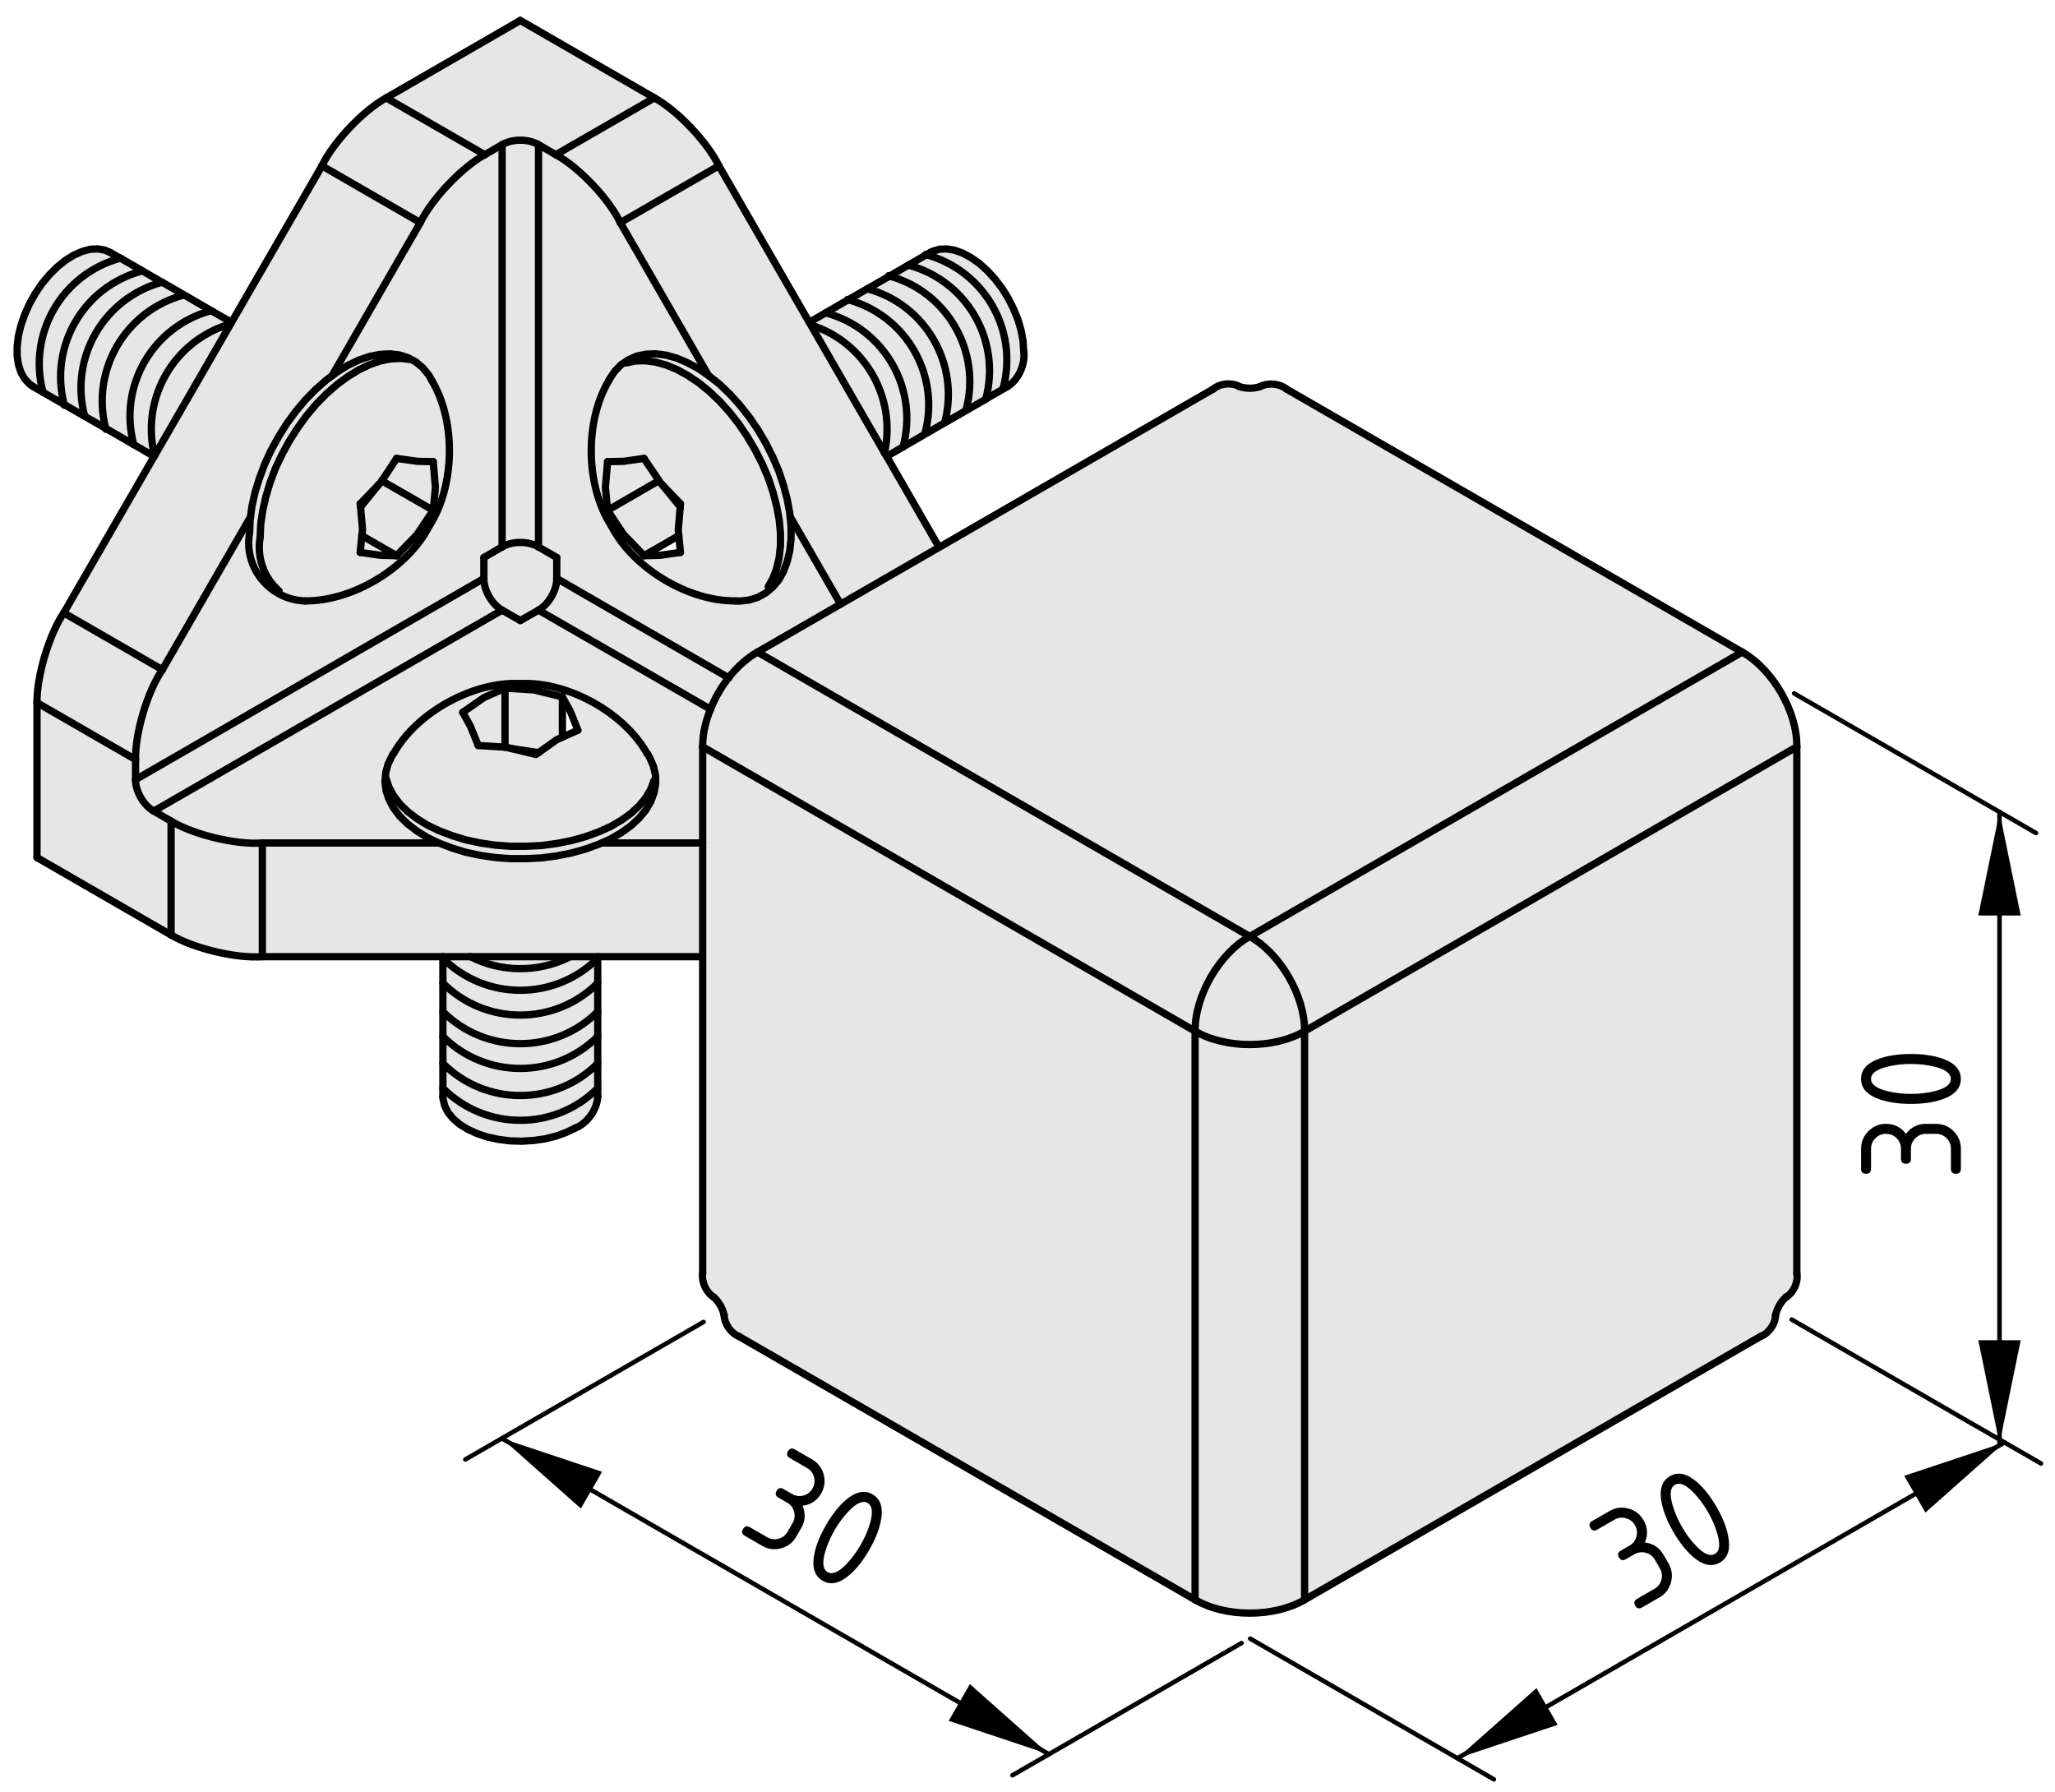 <?xml version="1.0" encoding="utf-8"?>
<!-- Generator: Adobe Illustrator 24.0.2, SVG Export Plug-In . SVG Version: 6.00 Build 0)  -->
<svg version="1.1" xmlns="http://www.w3.org/2000/svg" xmlns:xlink="http://www.w3.org/1999/xlink" x="0px" y="0px"
	 viewBox="0 0 112.803 98.383" style="enable-background:new 0 0 112.803 98.383;" xml:space="preserve">
<style type="text/css">
	.st0{fill:#E6E6E6;}
	.st1{fill:none;stroke:#000000;stroke-width:0.4;stroke-linecap:round;stroke-linejoin:round;}
	.st2{fill:none;stroke:#000000;stroke-width:0.25;stroke-linecap:round;stroke-linejoin:round;}
</style>
<g id="Ebene_1">
	<g id="ARC_38_">
		<g id="XMLID_1_">
			<g>
				<polygon class="st0" points="23.781,25.342 23.901,26.752 23.781,28.012 20.961,26.392 
					21.771,25.162 22.911,25.322 				"/>
				<path class="st0" d="M7.441,41.692l-5.41-3.12c-0.02-1.44,0.66-3.74,1.47-4.93
					l5.41,3.12C8.091,37.952,7.411,40.252,7.441,41.692z"/>
				<path class="st0" d="M68.601,51.402c1.681,0.939,3.03,3.27,3.011,5.2
					c-1.66,0.979-4.351,0.979-6.011,0C65.581,54.672,66.921,52.342,68.601,51.402z"/>
				<path class="st0" d="M39.461,9.102l-5.41,3.12c-0.62-1.3-2.27-3.04-3.54-3.73
					l5.41-3.12C37.181,6.062,38.831,7.802,39.461,9.102z"/>
				<path class="st0" d="M34.221,29.322l1.13,1.18l0.87-0.02l1.13-0.16l-0.09-0.92
					l-0.03-0.34l0.11-1.23v-0.01l0.01-0.17l-0.99-1.03l-0.12-0.13
					l-0.07-0.11l-0.82-1.22l-1.12,0.16L33.351,25.342l-0.12,1.41
					l0.12,1.26L34.221,29.322z M34.961,19.542l0.5-0.1l0.53-0.02l0.56,0.07
					l0.58,0.16l0.59,0.25l0.6,0.32l0.57,0.39l0.03,0.019l0.59,0.47
					l0.57,0.55l0.54,0.6l0.52,0.66l0.47,0.69l0.43,0.73l0.38,0.76
					l0.33,0.77l0.26,0.78l0.2,0.76l0.14,0.76l0.02,0.21l0.05,0.52
					v0.69l-0.07,0.65l-0.14,0.59l-0.2,0.54l-0.26,0.47l-0.33,0.39
					l-0.38,0.32l-0.43,0.24l-0.47,0.15l-0.52,0.06h-0.23l-0.01-0.01
					c-2.59,0.04-5.64-1.8-6.82-4.11c-1.42-2.18-1.48-5.75-0.14-7.98
					h-0.01l0.05-0.09l0.29-0.43l0.35-0.36l0.41-0.27L34.961,19.542z"/>
				<path class="st0" d="M71.611,56.602v31.21c-1.66,0.979-4.351,0.979-6.011,0V56.602
					C67.261,57.582,69.951,57.582,71.611,56.602z"/>
				<path class="st0" d="M95.631,35.792c1.68,0.95,3.03,3.28,3,5.2L71.611,56.602
					c0.02-1.931-1.33-4.261-3.011-5.2L95.631,35.792z"/>
				<path class="st0" d="M32.811,60.192c-0.03,0.71-0.58,1.479-1.24,1.729l-0.5,0.24
					l-0.55,0.2l-0.6,0.149l-0.63,0.091l-0.65,0.039l-0.65-0.02l-0.63-0.08
					l-0.61-0.13l-0.56-0.19l-0.51-0.229l-0.45-0.28l-0.36-0.31l-0.28-0.34
					l-0.18-0.36l-0.09-0.37l-0.01-0.14v-0.46c2.35,2.35,6.15,2.35,8.5,0
					V60.192z"/>
				<path class="st0" d="M54.111,21.902c0.859-3.21-1.04-6.49-4.25-7.35l0.99-0.57
					c3.19,0.88,5.07,4.15,4.209,7.34l0.011,0.03L54.111,21.902z"/>
				<polygon class="st0" points="19.861,29.402 21.771,30.502 20.891,30.482 19.771,30.322 				"/>
				<polygon class="st0" points="37.261,29.402 35.351,30.502 34.221,29.322 33.351,28.012 
					36.171,26.382 36.241,26.492 36.361,26.622 37.341,27.822 37.341,27.832 
					37.231,29.062 				"/>
				<path class="st0" d="M24.311,56.892c2.35,2.341,6.15,2.341,8.5,0v1.48
					c-2.35,2.35-6.15,2.35-8.5,0V56.892z"/>
				<path class="st0" d="M21.201,5.372l5.41,3.12c-1.26,0.69-2.91,2.43-3.54,3.73
					l-5.4-3.12C18.291,7.802,19.941,6.062,21.201,5.372z"/>
				<path class="st0" d="M14.401,46.272v6.239c-1.44,0.11-3.77-0.449-5.01-1.19v-6.25
					C10.631,45.822,12.961,46.382,14.401,46.272z"/>
				<path class="st0" d="M31.721,40.082l-0.42-1.05l-0.43-0.78l-1.56-0.38
					l-1.59-0.1l-1.16,0.52l-1.16,0.81l0.42,0.76l0.43,1.06l1.47,0.09
					l0.09,0.01l0.19,0.05l0.04,0.01l1.37,0.33l0.14-0.1h0.01l1-0.71
					l0.31-0.14L31.721,40.082z M35.451,43.782l-0.36,0.439l-0.45,0.42
					l-0.53,0.381l-0.6,0.35l-0.67,0.3l-0.72,0.26l-0.76,0.21l-0.81,0.16
					l-0.83,0.11l-0.84,0.04h-0.85l-0.84-0.061l-0.82-0.119l-0.8-0.17
					l-0.75-0.23l-0.71-0.27l-0.65-0.31l-0.58-0.36l-0.51-0.39l-0.43-0.42
					l-0.34-0.45l-0.25-0.47l-0.16-0.48H21.151l0.02-0.3l0.13-0.48
					l0.23-0.48l0.05-0.08l0.02-0.01c1.26-2.26,4.37-3.98,6.96-3.85
					c2.59-0.13,5.71,1.59,6.97,3.86h0.02l0.11,0.2l0.21,0.48
					l0.11,0.48l0.01,0.3h-0.09l-0.18,0.48L35.451,43.782z"/>
				<polygon class="st0" points="36.171,26.382 33.351,28.012 33.231,26.752 33.351,25.342 
					34.231,25.322 35.351,25.162 				"/>
				<path class="st0" d="M12.551,17.812c-3.01,0.92-4.8,4.03-4.09,7.1l0.06,0.04
					l-0.06,0.1l-1.12-0.65c-0.86-3.2,1.04-6.49,4.25-7.35l1.12,0.64
					l-0.09,0.16L12.551,17.812z"/>
				<path class="st0" d="M35.921,5.372l-5.41,3.12l-0.95-0.55
					c-0.55-0.33-1.45-0.33-2,0L26.611,8.492l-5.41-3.12l7.36-4.25L35.921,5.372z
					"/>
				<polygon class="st0" points="33.051,46.272 38.571,46.272 38.571,52.512 38.421,52.512 
					32.811,52.512 25.821,52.512 24.311,52.512 14.401,52.512 14.401,46.272 
					24.081,46.272 24.111,46.282 24.821,46.552 25.571,46.782 26.371,46.952 
					27.191,47.072 28.031,47.132 28.881,47.132 29.721,47.092 30.551,46.982 
					31.361,46.822 32.121,46.612 32.841,46.352 33.041,46.262 				"/>
				<path class="st0" d="M7.341,24.402L5.801,23.512c-0.82-3.19,1.08-6.45,4.26-7.31
					l0.02-0.03l1.51,0.88C8.381,17.912,6.481,21.202,7.341,24.402z"/>
				<path class="st0" d="M39.001,38.932c0.24-0.62,0.59-1.21,0.99-1.73
					c0.47-0.59,1.01-1.08,1.59-1.41l27.02,15.61
					c-1.68,0.939-3.02,3.27-3,5.2L38.571,40.992
					C38.561,40.332,38.721,39.612,39.001,38.932z"/>
				<path class="st0" d="M29.561,7.942v22.08c-0.55-0.33-1.45-0.33-2,0V7.942
					C28.111,7.612,29.011,7.612,29.561,7.942z"/>
				<path class="st0" d="M69.191,21.212c0.42-0.22,1.05-0.16,1.42,0.14l25.02,14.44
					L68.601,51.402L41.581,35.792l4.56-2.63l5.41-3.12l15.05-8.69
					c0.37-0.31,1-0.37,1.42-0.14l0.03,0.01l0.12,0.04l0.18,0.03
					l0.221,0.02l0.21-0.01l0.189-0.03l0.13-0.03l0.08-0.03H69.191z"/>
				<polygon class="st0" points="27.721,37.772 27.721,41.012 26.251,40.922 25.821,39.862 
					25.401,39.102 26.561,38.292 				"/>
				<path class="st0" d="M32.811,55.532c-2.35,2.34-6.15,2.34-8.5,0v-1.57
					c2.35,2.34,6.15,2.34,8.5,0V55.532z"/>
				<polygon class="st0" points="30.871,38.252 30.871,40.462 30.561,40.602 29.561,41.312 
					29.551,41.312 28.041,41.082 28.001,41.072 27.811,41.022 27.721,41.012 
					27.721,37.772 29.311,37.872 				"/>
				<path class="st0" d="M24.311,58.372c2.35,2.35,6.15,2.35,8.5,0v1.36
					c-2.35,2.35-6.15,2.35-8.5,0V58.372z"/>
				<path class="st0" d="M30.561,30.602v1.15c0.01,0.64-0.44,1.42-1,1.74l-1,0.57
					l-1-0.57c-0.56-0.32-1.01-1.1-1-1.74v-1.15l1-0.58
					c0.55-0.33,1.45-0.33,2,0L30.561,30.602z"/>
				<polygon class="st0" points="23.071,12.222 18.231,20.612 18.241,20.622 17.911,20.862 
					17.331,21.372 16.771,21.942 16.241,22.572 15.741,23.252 15.291,23.972 
					14.881,24.712 14.531,25.472 14.241,26.252 14.001,27.022 13.831,27.782 
					13.751,28.372 8.911,36.762 3.501,33.642 8.461,25.052 8.521,24.952 
					12.621,17.852 12.711,17.692 17.661,9.122 17.671,9.102 				"/>
				<path class="st0" d="M51.851,23.212c0.86-3.2-1.039-6.5-4.24-7.36l1.22-0.7
					c3.17,0.88,5.05,4.16,4.2,7.34l0.019,0.03L51.851,23.212z"/>
				<path class="st0" d="M97.461,72.202v0.01c-0.01,0.47-0.38,0.99-0.83,1.15
					L71.611,87.812V56.602l27.02-15.61V69.892c0.09,0.471-0.17,1.051-0.58,1.301
					h-0.01l-0.021,0.02l-0.09,0.09l-0.12,0.141l-0.119,0.18l-0.101,0.19
					l-0.07,0.17l-0.04,0.13l-0.02,0.08V72.202z"/>
				<path class="st0" d="M24.311,52.602c2.35,2.34,6.15,2.34,8.5,0v1.359
					c-2.35,2.34-6.15,2.34-8.5,0V52.602z"/>
				<path class="st0" d="M30.561,31.752l9.43,5.45c-0.4,0.52-0.75,1.11-0.99,1.73
					l-9.44-5.44C30.121,33.172,30.571,32.392,30.561,31.752z"/>
				<path class="st0" d="M10.061,16.202c-3.18,0.86-5.08,4.12-4.26,7.31l-1.15-0.66
					c-0.86-3.2,1.04-6.49,4.24-7.36h0.01l1.18,0.68L10.061,16.202z"/>
				<path class="st0" d="M46.561,16.452c3.19,0.88,5.07,4.15,4.21,7.34l0.02,0.03
					l-1.22,0.71c0.86-3.21-1.04-6.5-4.25-7.36L46.561,16.452z"/>
				<path class="st0" d="M32.811,52.512v0.091c-2.35,2.34-6.15,2.34-8.5,0v-0.091h1.51
					H32.811z"/>
				<polygon class="st0" points="35.451,44.462 35.091,44.902 34.641,45.322 34.111,45.702 
					33.511,46.052 33.041,46.262 32.841,46.352 32.121,46.612 31.361,46.822 
					30.551,46.982 29.721,47.092 28.881,47.132 28.031,47.132 27.191,47.072 
					26.371,46.952 25.571,46.782 24.821,46.552 24.111,46.282 24.081,46.272 
					23.461,45.972 22.881,45.612 22.371,45.222 21.941,44.802 21.601,44.352 
					21.351,43.882 21.191,43.402 21.131,42.912 21.151,42.722 21.191,42.722 
					21.351,43.202 21.601,43.672 21.941,44.122 22.371,44.542 22.881,44.932 
					23.461,45.292 24.111,45.602 24.821,45.872 25.571,46.102 26.371,46.272 
					27.191,46.392 28.031,46.452 28.881,46.452 29.721,46.412 30.551,46.302 
					31.361,46.142 32.121,45.932 32.841,45.672 33.511,45.372 34.111,45.022 
					34.641,44.642 35.091,44.222 35.451,43.782 35.721,43.322 35.901,42.842 
					35.991,42.842 35.991,43.032 35.901,43.522 35.721,44.002 				"/>
				<path class="st0" d="M23.901,26.752l-0.12-1.41l-0.87-0.02l-1.14-0.16l-0.81,1.23
					l-0.05,0.08l-0.13,0.13l-0.02,0.03l-0.99,1.02l0.02,0.18l0.11,1.23
					l-0.04,0.34l-0.09,0.92l1.12,0.16l0.88,0.02l1.12-1.16l0.89-1.33
					L23.901,26.752z M23.711,20.902c1.33,2.22,1.27,5.79-0.15,7.97
					c-1.17,2.31-4.22,4.14-6.81,4.11l-0.01,0.01
					c-0.11-0.01-0.33-0.03-0.43-0.05c-1.75-0.3-2.92-1.96-2.61-3.7
					l0.03-0.71l0.02-0.16l0.08-0.59l0.17-0.76l0.24-0.77l0.29-0.78
					l0.35-0.76l0.41-0.74l0.45-0.72l0.5-0.68l0.53-0.63l0.56-0.57
					l0.58-0.51l0.33-0.24l0.26-0.2l0.6-0.37l0.6-0.29l0.59-0.2
					l0.57-0.11l0.54-0.03l0.52,0.06l0.47,0.15l0.43,0.231l0.38,0.32
					l0.33,0.4l0.18,0.31V20.902z"/>
				<path class="st0" d="M7.771,14.882c-3.19,0.86-5.08,4.12-4.25,7.32l-1.16-0.67
					c-0.86-3.21,1.04-6.49,4.24-7.36h0.01l1.18,0.68L7.771,14.882z"/>
				<path class="st0" d="M12.621,17.852l-4.1,7.1l-0.06-0.04
					c-0.71-3.07,1.08-6.18,4.09-7.1L12.621,17.852z"/>
				<path class="st0" d="M5.761,13.732l0.3,0.13l0.54,0.309
					c-3.2,0.87-5.1,4.15-4.24,7.36l-0.55-0.32l-0.19-0.13l-0.26-0.28
					l-0.21-0.36l-0.14-0.43l-0.07-0.48v-0.53l0.07-0.57l0.14-0.58l0.21-0.6
					l0.26-0.58l0.32-0.57l0.36-0.53l0.41-0.49l0.43-0.43l0.45-0.36
					l0.46-0.29l0.46-0.2l0.44-0.12l0.42-0.02L5.761,13.732z"/>
				<path class="st0" d="M9.391,45.072v6.25l-7.36-4.25v-8.5l5.41,3.12v1.1
					c-0.01,0.64,0.44,1.42,1,1.73L9.391,45.072z"/>
				<path class="st0" d="M53.031,22.492c0.85-3.18-1.03-6.46-4.2-7.34l1.03-0.6
					c3.21,0.86,5.11,4.14,4.25,7.35v0.01l-1.061,0.61L53.031,22.492z"/>
				<path class="st0" d="M39.161,71.192c-0.4-0.261-0.66-0.83-0.59-1.301V52.512v-6.239
					v-5.28l27.03,15.61v31.21L40.571,73.362c-0.44-0.17-0.81-0.69-0.82-1.17
					l-0.01-0.021l-0.03-0.12l-0.06-0.18l-0.09-0.19l-0.12-0.18
					l-0.11-0.149l-0.1-0.101l-0.06-0.05L39.161,71.192z"/>
				<path class="st0" d="M55.061,21.322c0.86-3.19-1.019-6.46-4.209-7.34l0.21-0.12
					l0.13-0.07l0.37-0.11l0.4-0.02l0.43,0.07l0.45,0.16l0.46,0.25
					l0.46,0.32l0.44,0.4l0.42,0.46l0.39,0.51l0.34,0.55l0.29,0.58
					l0.24,0.59l0.17,0.59l0.11,0.58l0.03,0.55
					c0.109,0.7-0.28,1.57-0.881,1.94l-0.239,0.14L55.061,21.322z"/>
				<path class="st0" d="M24.311,55.532c2.35,2.34,6.15,2.34,8.5,0v1.359
					c-2.35,2.341-6.15,2.341-8.5,0V55.532z"/>
				<path class="st0" d="M27.561,33.492l-19.12,11.03c-0.56-0.311-1.01-1.091-1-1.73
					l19.12-11.04C26.551,32.392,27.001,33.172,27.561,33.492z"/>
				<path class="st0" d="M23.071,12.222c0.63-1.3,2.28-3.04,3.54-3.73l0.95-0.55
					v22.08l-1,0.58v1.15l-19.12,11.04v-1.1c-0.03-1.44,0.65-3.74,1.47-4.93
					l4.84-8.39l-0.02,0.16l-0.03,0.71c-0.31,1.74,0.86,3.4,2.61,3.7
					c0.1,0.02,0.32,0.04,0.43,0.05l0.01-0.01
					c2.59,0.03,5.64-1.8,6.81-4.11c1.42-2.18,1.48-5.75,0.15-7.97
					V20.892l-0.18-0.31l-0.33-0.4l-0.38-0.32l-0.43-0.231l-0.47-0.15
					l-0.52-0.06l-0.54,0.03l-0.57,0.11l-0.59,0.2l-0.6,0.29
					l-0.6,0.37l-0.26,0.2l-0.01-0.01L23.071,12.222z"/>
				<polygon class="st0" points="48.671,25.052 51.531,30.012 51.551,30.042 46.141,33.162 
					43.381,28.372 43.371,28.372 43.351,28.162 43.211,27.402 43.011,26.642 
					42.751,25.862 42.421,25.092 42.041,24.332 41.611,23.602 41.141,22.912 
					40.621,22.252 40.081,21.652 39.511,21.102 38.921,20.632 38.891,20.612 
					34.051,12.222 39.461,9.102 44.421,17.692 48.551,24.852 48.551,24.862 				"/>
				<path class="st0" d="M35.461,19.442l-0.5,0.1l-0.45,0.2L34.101,20.012l-0.35,0.36
					l-0.29,0.43l-0.05,0.09h0.01c-1.34,2.23-1.28,5.8,0.14,7.98
					c1.18,2.31,4.23,4.15,6.82,4.11l0.01,0.01h0.23l0.52-0.06
					l0.47-0.15l0.43-0.24l0.38-0.32l0.33-0.39l0.26-0.47l0.2-0.54
					l0.14-0.59l0.07-0.65V28.892l-0.05-0.52h0.01l2.76,4.79l-4.56,2.63
					c-0.58,0.33-1.12,0.82-1.59,1.41l-9.43-5.45v-1.15l-1-0.58V7.942
					l0.95,0.55c1.27,0.69,2.92,2.43,3.54,3.73l4.84,8.39l-0.57-0.39
					l-0.6-0.32l-0.59-0.25l-0.58-0.16l-0.56-0.07L35.461,19.442z"/>
				<path class="st0" d="M35.091,44.902l0.36-0.44l0.27-0.46l0.18-0.479l0.09-0.49
					v-0.19l-0.01-0.3l-0.11-0.48l-0.21-0.48l-0.11-0.2h-0.02
					c-1.26-2.27-4.38-3.99-6.97-3.86c-2.59-0.13-5.7,1.59-6.96,3.85
					l-0.02,0.01l-0.05,0.08l-0.23,0.48l-0.13,0.48l-0.02,0.3l-0.02,0.19
					l0.06,0.49l0.16,0.479l0.25,0.471l0.34,0.449l0.43,0.42l0.51,0.391
					l0.58,0.359l0.62,0.301h-9.68c-1.44,0.109-3.77-0.45-5.01-1.2
					l-0.95-0.55l19.12-11.03l1,0.57l1-0.57l9.44,5.44
					c-0.28,0.68-0.44,1.4-0.43,2.06v5.28h-5.52l-0.01-0.011l0.47-0.21
					l0.6-0.35l0.53-0.38L35.091,44.902z"/>
				<path class="st0" d="M8.891,15.492c-3.2,0.87-5.1,4.16-4.24,7.36l-1.13-0.65
					c-0.83-3.2,1.06-6.46,4.25-7.32l0.02-0.03L8.891,15.492z"/>
				<path class="st0" d="M47.611,15.852c3.2,0.86,5.1,4.16,4.24,7.36l-1.059,0.61
					l-0.02-0.03c0.86-3.19-1.02-6.46-4.21-7.34L47.611,15.852z"/>
				<path class="st0" d="M45.321,17.172c3.21,0.86,5.11,4.15,4.25,7.36l-0.9,0.52
					l-0.12-0.19v-0.01l-4.13-7.16L45.321,17.172z"/>
				<polygon class="st0" points="22.891,29.342 21.771,30.502 19.861,29.402 19.901,29.062 
					19.791,27.832 20.761,26.632 20.781,26.602 20.911,26.472 20.961,26.392 
					23.781,28.012 				"/>
			</g>
			<g>
				<line class="st1" x1="98.051" y1="71.192" x2="98.041" y2="71.192"/>
				<polyline class="st1" points="97.461,72.202 97.461,72.192 97.48,72.112 97.521,71.982 
					97.591,71.812 97.691,71.622 97.811,71.442 97.931,71.302 98.021,71.212 
					98.041,71.192 				"/>
				<polyline class="st1" points="39.161,71.192 39.171,71.202 39.231,71.252 39.331,71.352 
					39.441,71.502 39.561,71.682 39.651,71.872 39.711,72.052 39.741,72.172 
					39.751,72.192 				"/>
				<polyline class="st1" points="69.181,21.212 69.101,21.242 68.971,21.272 68.781,21.302 
					68.571,21.312 68.351,21.292 68.171,21.262 68.051,21.222 68.021,21.212 				"/>
				<path class="st1" d="M16.751,32.982c2.59,0.03,5.64-1.8,6.81-4.11"/>
				<path class="st1" d="M23.561,28.872c1.42-2.18,1.48-5.75,0.15-7.97"/>
				<line class="st1" x1="6.601" y1="14.172" x2="6.061" y2="13.862"/>
				<polyline class="st1" points="8.891,15.492 7.791,14.852 6.611,14.172 				"/>
				<polyline class="st1" points="12.711,17.692 11.591,17.052 10.081,16.172 8.901,15.492 				"/>
				<polyline class="st1" points="1.811,21.212 2.361,21.532 3.521,22.202 4.651,22.852 
					5.801,23.512 7.341,24.402 8.461,25.052 				"/>
				<path class="st1" d="M33.421,20.892c-1.34,2.23-1.28,5.8,0.14,7.98"/>
				<path class="st1" d="M33.561,28.872c1.18,2.31,4.23,4.15,6.82,4.11"/>
				<polyline class="st1" points="54.111,21.902 55.071,21.352 55.311,21.212 				"/>
				<polyline class="st1" points="48.671,25.052 49.571,24.532 50.791,23.822 51.851,23.212 
					53.051,22.522 54.111,21.912 				"/>
				<polyline class="st1" points="51.061,13.862 50.851,13.982 49.861,14.552 48.831,15.152 
					47.611,15.852 46.561,16.452 45.321,17.172 44.421,17.692 				"/>
				<path class="st1" d="M35.531,41.382c-1.26-2.27-4.38-3.99-6.97-3.86"/>
				<path class="st1" d="M28.561,37.522c-2.59-0.13-5.7,1.59-6.96,3.85"/>
				<polyline class="st1" points="24.311,52.512 24.311,52.602 24.311,53.962 24.311,55.532 
					24.311,56.892 24.311,58.372 24.311,59.732 24.311,60.192 				"/>
				<polyline class="st1" points="32.811,60.192 32.811,59.732 32.811,58.372 32.811,56.892 
					32.811,55.532 32.811,53.962 32.811,52.602 32.811,52.512 				"/>
				<path class="st1" d="M71.611,56.602c0.02-1.931-1.33-4.261-3.011-5.2"/>
				<path class="st1" d="M65.601,56.602c1.66,0.979,4.351,0.979,6.011,0"/>
				<path class="st1" d="M68.601,51.402c-1.68,0.939-3.02,3.27-3,5.2"/>
				<line class="st1" x1="71.611" y1="56.602" x2="71.611" y2="87.812"/>
				<path class="st1" d="M65.601,87.812c1.66,0.979,4.351,0.979,6.011,0"/>
				<line class="st1" x1="65.601" y1="87.812" x2="65.601" y2="56.602"/>
				<path class="st1" d="M98.631,40.992c0.03-1.92-1.32-4.25-3-5.2"/>
				<line class="st1" x1="98.631" y1="40.992" x2="71.611" y2="56.602"/>
				<line class="st1" x1="68.601" y1="51.402" x2="95.631" y2="35.792"/>
				<line class="st1" x1="41.581" y1="35.792" x2="68.601" y2="51.402"/>
				<line class="st1" x1="65.601" y1="56.602" x2="38.571" y2="40.992"/>
				<path class="st1" d="M41.581,35.792c-0.58,0.33-1.12,0.82-1.59,1.41
					c-0.4,0.52-0.75,1.11-0.99,1.73c-0.28,0.68-0.44,1.4-0.43,2.06"/>
				<line class="st1" x1="98.631" y1="69.892" x2="98.631" y2="40.992"/>
				<line class="st1" x1="71.611" y1="87.812" x2="96.631" y2="73.362"/>
				<line class="st1" x1="40.571" y1="73.362" x2="65.601" y2="87.812"/>
				<polyline class="st1" points="38.571,69.892 38.571,52.512 38.571,46.272 38.571,40.992 				"/>
				<polyline class="st1" points="66.601,21.352 51.551,30.042 46.141,33.162 41.581,35.792 				
					"/>
				<line class="st1" x1="95.631" y1="35.792" x2="70.611" y2="21.352"/>
				<path class="st1" d="M98.051,71.192c0.41-0.25,0.67-0.83,0.58-1.301"/>
				<path class="st1" d="M96.631,73.362c0.45-0.16,0.82-0.681,0.83-1.15"/>
				<path class="st1" d="M38.571,69.892c-0.07,0.471,0.19,1.04,0.59,1.301h0.01"/>
				<path class="st1" d="M39.751,72.192c0.01,0.479,0.38,1,0.82,1.17"/>
				<path class="st1" d="M68.021,21.212c-0.42-0.23-1.05-0.17-1.42,0.14"/>
				<path class="st1" d="M70.611,21.352c-0.37-0.3-1-0.36-1.42-0.14h-0.011"/>
				<polyline class="st1" points="13.701,29.242 13.731,28.532 13.751,28.372 13.831,27.782 
					14.001,27.022 14.241,26.252 14.531,25.472 14.881,24.712 15.291,23.972 
					15.741,23.252 16.241,22.572 16.771,21.942 17.331,21.372 17.911,20.862 
					18.241,20.622 18.501,20.422 19.101,20.052 19.701,19.762 20.291,19.562 
					20.861,19.452 21.401,19.422 21.921,19.482 22.391,19.632 22.821,19.862 
					23.201,20.182 23.531,20.582 23.711,20.892 				"/>
				<path class="st1" d="M13.701,29.242c-0.31,1.74,0.86,3.4,2.61,3.7
					c0.1,0.02,0.32,0.04,0.43,0.05"/>
				<polyline class="st1" points="14.281,29.492 14.311,28.782 14.421,28.032 14.591,27.272 
					14.821,26.502 15.111,25.722 15.471,24.962 15.871,24.222 16.331,23.502 
					16.821,22.822 17.351,22.192 17.911,21.622 18.491,21.112 19.091,20.672 
					19.691,20.302 20.281,20.022 20.871,19.812 21.441,19.702 21.991,19.672 
					22.501,19.732 				"/>
				<path class="st1" d="M14.281,29.492c-0.2,1.14,0.23,2.24,1.04,2.95"/>
				<polyline class="st1" points="21.771,30.502 20.891,30.482 19.771,30.322 				"/>
				<polyline class="st1" points="23.781,28.012 22.891,29.342 21.771,30.502 				"/>
				<polyline class="st1" points="23.781,25.342 23.901,26.752 23.781,28.012 				"/>
				<polyline class="st1" points="21.771,25.162 22.911,25.322 23.781,25.342 				"/>
				<polyline class="st1" points="20.781,26.602 20.911,26.472 20.961,26.392 21.771,25.162 				"/>
				<line class="st1" x1="19.771" y1="27.652" x2="20.761" y2="26.632"/>
				<polyline class="st1" points="19.771,30.322 19.861,29.402 19.901,29.062 19.791,27.832 
					19.771,27.652 				"/>
				<polyline class="st1" points="6.061,13.862 5.761,13.732 5.371,13.662 4.951,13.682 
					4.511,13.802 4.051,14.002 3.591,14.292 3.141,14.652 2.711,15.082 
					2.301,15.572 1.941,16.102 1.621,16.672 1.361,17.252 1.151,17.852 
					1.011,18.432 0.941,19.002 0.941,19.532 1.011,20.012 1.151,20.442 
					1.361,20.802 1.621,21.082 1.811,21.212 				"/>
				<polyline class="st1" points="19.791,27.832 20.761,26.632 20.781,26.602 				"/>
				<line class="st1" x1="19.861" y1="29.402" x2="21.771" y2="30.502"/>
				<polyline class="st1" points="20.951,26.382 20.961,26.392 23.781,28.012 				"/>
				<polyline class="st1" points="33.411,20.892 33.461,20.802 33.751,20.372 34.101,20.012 
					34.511,19.742 34.961,19.542 35.461,19.442 35.991,19.422 36.551,19.492 
					37.131,19.652 37.721,19.902 38.321,20.222 38.891,20.612 38.921,20.632 
					39.511,21.102 40.081,21.652 40.621,22.252 41.141,22.912 41.611,23.602 
					42.041,24.332 42.421,25.092 42.751,25.862 43.011,26.642 43.211,27.402 
					43.351,28.162 43.371,28.372 43.421,28.892 43.421,29.582 43.351,30.232 
					43.211,30.822 43.011,31.362 42.751,31.832 42.421,32.222 42.041,32.542 
					41.611,32.782 41.141,32.932 40.621,32.992 40.391,32.992 				"/>
				<polyline class="st1" points="34.381,19.922 34.881,19.812 35.411,19.802 35.971,19.872 
					36.551,20.032 37.141,20.272 37.741,20.602 38.341,21.002 38.931,21.482 
					39.501,22.022 40.041,22.622 40.561,23.282 41.031,23.982 41.461,24.712 
					41.841,25.462 42.171,26.232 42.431,27.012 42.631,27.782 42.771,28.532 
					42.841,29.262 42.841,29.952 42.771,30.602 42.631,31.202 42.431,31.732 
					42.171,32.202 				"/>
				<polyline class="st1" points="35.351,30.502 34.221,29.322 33.351,28.012 				"/>
				<polyline class="st1" points="37.351,30.322 36.221,30.482 35.351,30.502 				"/>
				<polyline class="st1" points="37.341,27.832 37.231,29.062 37.261,29.402 37.351,30.322 				"/>
				<line class="st1" x1="37.351" y1="27.652" x2="37.341" y2="27.822"/>
				<polyline class="st1" points="35.351,25.162 36.171,26.382 36.241,26.492 36.361,26.622 
					37.351,27.652 				"/>
				<polyline class="st1" points="33.351,25.342 34.231,25.322 35.351,25.162 				"/>
				<polyline class="st1" points="33.351,28.012 33.231,26.752 33.351,25.342 				"/>
				<polyline class="st1" points="56.191,19.272 56.161,18.722 56.051,18.142 55.881,17.552 
					55.641,16.962 55.351,16.382 55.011,15.832 54.621,15.322 54.201,14.862 
					53.761,14.462 53.301,14.142 52.841,13.892 52.391,13.732 51.961,13.662 
					51.561,13.682 51.191,13.792 51.061,13.862 				"/>
				<path class="st1" d="M55.311,21.212c0.601-0.37,0.99-1.24,0.881-1.94"/>
				<polyline class="st1" points="36.361,26.622 37.341,27.822 37.341,27.832 				"/>
				<line class="st1" x1="37.261" y1="29.402" x2="35.351" y2="30.502"/>
				<line class="st1" x1="33.351" y1="28.012" x2="36.171" y2="26.382"/>
				<polyline class="st1" points="35.551,41.382 35.661,41.582 35.871,42.062 35.981,42.542 
					35.991,42.842 35.991,43.032 35.901,43.522 35.721,44.002 35.451,44.462 
					35.091,44.902 34.641,45.322 34.111,45.702 33.511,46.052 33.041,46.262 
					32.841,46.352 32.121,46.612 31.361,46.822 30.551,46.982 29.721,47.092 
					28.881,47.132 28.031,47.132 27.191,47.072 26.371,46.952 25.571,46.782 
					24.821,46.552 24.111,46.282 24.081,46.272 23.461,45.972 22.881,45.612 
					22.371,45.222 21.941,44.802 21.601,44.352 21.351,43.882 21.191,43.402 
					21.131,42.912 21.151,42.722 21.171,42.422 21.301,41.942 21.531,41.462 
					21.581,41.382 				"/>
				<polyline class="st1" points="35.901,42.842 35.721,43.322 35.451,43.782 35.091,44.222 
					34.641,44.642 34.111,45.022 33.511,45.372 32.841,45.672 32.121,45.932 
					31.361,46.142 30.551,46.302 29.721,46.412 28.881,46.452 28.031,46.452 
					27.191,46.392 26.371,46.272 25.571,46.102 24.821,45.872 24.111,45.602 
					23.461,45.292 22.881,44.932 22.371,44.542 21.941,44.122 21.601,43.672 
					21.351,43.202 21.191,42.722 				"/>
				<polyline class="st1" points="26.251,40.922 25.821,39.862 25.401,39.102 				"/>
				<polyline class="st1" points="28.001,41.072 27.811,41.022 27.721,41.012 26.251,40.922 				
					"/>
				<line class="st1" x1="29.411" y1="41.412" x2="28.041" y2="41.082"/>
				<line class="st1" x1="29.551" y1="41.312" x2="29.411" y2="41.412"/>
				<polyline class="st1" points="31.721,40.082 30.871,40.462 30.561,40.602 29.561,41.312 				
					"/>
				<polyline class="st1" points="30.871,38.252 31.301,39.032 31.721,40.082 				"/>
				<polyline class="st1" points="27.721,37.772 29.311,37.872 30.871,38.252 				"/>
				<polyline class="st1" points="25.401,39.102 26.561,38.292 27.721,37.772 				"/>
				<path class="st1" d="M31.571,61.922c0.66-0.25,1.21-1.02,1.24-1.729"/>
				<polyline class="st1" points="24.311,60.192 24.321,60.332 24.411,60.702 24.591,61.062 
					24.871,61.402 25.231,61.712 25.681,61.992 26.191,62.222 26.751,62.412 
					27.361,62.542 27.991,62.622 28.641,62.642 29.291,62.602 29.921,62.512 
					30.521,62.362 31.071,62.162 31.571,61.922 				"/>
				<polyline class="st1" points="29.561,41.312 29.551,41.312 28.041,41.082 28.001,41.072 				
					"/>
				<line class="st1" x1="30.871" y1="40.462" x2="30.871" y2="38.252"/>
				<polyline class="st1" points="27.721,41.022 27.721,41.012 27.721,37.772 				"/>
				<line class="st1" x1="38.571" y1="46.272" x2="33.051" y2="46.272"/>
				<line class="st1" x1="24.081" y1="46.272" x2="14.401" y2="46.272"/>
				<path class="st1" d="M9.391,45.072c1.24,0.75,3.57,1.31,5.01,1.2"/>
				<line class="st1" x1="9.391" y1="45.072" x2="8.441" y2="44.522"/>
				<line class="st1" x1="27.561" y1="33.492" x2="8.441" y2="44.522"/>
				<line class="st1" x1="28.561" y1="34.062" x2="27.561" y2="33.492"/>
				<line class="st1" x1="29.561" y1="33.492" x2="28.561" y2="34.062"/>
				<line class="st1" x1="29.561" y1="30.022" x2="30.561" y2="30.602"/>
				<line class="st1" x1="29.561" y1="7.942" x2="29.561" y2="30.022"/>
				<line class="st1" x1="30.511" y1="8.492" x2="29.561" y2="7.942"/>
				<path class="st1" d="M34.051,12.222c-0.62-1.3-2.27-3.04-3.54-3.73"/>
				<line class="st1" x1="38.891" y1="20.612" x2="34.051" y2="12.222"/>
				<line class="st1" x1="46.141" y1="33.162" x2="43.381" y2="28.372"/>
				<line class="st1" x1="30.561" y1="31.752" x2="30.561" y2="30.602"/>
				<path class="st1" d="M8.911,36.762c-0.82,1.19-1.5,3.49-1.47,4.93"/>
				<line class="st1" x1="13.751" y1="28.372" x2="8.911" y2="36.762"/>
				<line class="st1" x1="23.071" y1="12.222" x2="18.231" y2="20.612"/>
				<path class="st1" d="M26.611,8.492c-1.26,0.69-2.91,2.43-3.54,3.73"/>
				<line class="st1" x1="27.561" y1="7.942" x2="26.611" y2="8.492"/>
				<line class="st1" x1="27.561" y1="30.022" x2="27.561" y2="7.942"/>
				<line class="st1" x1="27.561" y1="30.022" x2="26.561" y2="30.602"/>
				<line class="st1" x1="26.561" y1="31.752" x2="26.561" y2="30.602"/>
				<line class="st1" x1="7.441" y1="42.792" x2="26.561" y2="31.752"/>
				<line class="st1" x1="7.441" y1="41.692" x2="7.441" y2="42.792"/>
				<line class="st1" x1="14.401" y1="46.272" x2="14.401" y2="52.512"/>
				<polyline class="st1" points="38.421,52.512 32.811,52.512 25.821,52.512 24.311,52.512 
					14.401,52.512 				"/>
				<line class="st1" x1="8.911" y1="36.762" x2="3.501" y2="33.642"/>
				<polyline class="st1" points="17.661,9.122 12.711,17.692 12.621,17.852 8.521,24.952 
					8.461,25.052 3.501,33.642 				"/>
				<line class="st1" x1="34.051" y1="12.222" x2="39.461" y2="9.102"/>
				<polyline class="st1" points="48.551,24.852 44.421,17.692 39.461,9.102 				"/>
				<polyline class="st1" points="51.531,30.012 48.671,25.052 48.551,24.862 				"/>
				<line class="st1" x1="23.071" y1="12.222" x2="17.671" y2="9.102"/>
				<line class="st1" x1="9.391" y1="45.072" x2="9.391" y2="51.322"/>
				<path class="st1" d="M9.391,51.322c1.24,0.74,3.57,1.3,5.01,1.19"/>
				<line class="st1" x1="7.441" y1="41.692" x2="2.031" y2="38.572"/>
				<path class="st1" d="M3.501,33.642c-0.81,1.19-1.49,3.49-1.47,4.93"/>
				<line class="st1" x1="30.511" y1="8.492" x2="35.921" y2="5.372"/>
				<path class="st1" d="M39.461,9.102c-0.63-1.3-2.28-3.04-3.54-3.73"/>
				<line class="st1" x1="26.611" y1="8.492" x2="21.201" y2="5.372"/>
				<path class="st1" d="M21.201,5.372c-1.26,0.69-2.91,2.43-3.53,3.73"/>
				<path class="st1" d="M7.441,42.792c-0.01,0.64,0.44,1.42,1,1.73"/>
				<line class="st1" x1="2.031" y1="38.572" x2="2.031" y2="47.072"/>
				<line class="st1" x1="9.391" y1="51.322" x2="2.031" y2="47.072"/>
				<path class="st1" d="M29.561,7.942c-0.55-0.33-1.45-0.33-2,0"/>
				<line class="st1" x1="21.201" y1="5.372" x2="28.561" y2="1.122"/>
				<line class="st1" x1="35.921" y1="5.372" x2="28.561" y2="1.122"/>
				<path class="st1" d="M29.561,33.492c0.56-0.32,1.01-1.1,1-1.74"/>
				<path class="st1" d="M26.561,31.752c-0.01,0.64,0.44,1.42,1,1.74"/>
				<path class="st1" d="M29.561,30.022c-0.55-0.33-1.45-0.33-2,0"/>
				<polyline class="st1" points="39.011,38.942 39.001,38.932 29.561,33.492 				"/>
				<polyline class="st1" points="30.561,31.752 39.991,37.202 40.011,37.212 				"/>
				<path class="st1" d="M24.311,53.962c2.35,2.34,6.15,2.34,8.5,0"/>
				<path class="st1" d="M24.311,56.892c2.35,2.341,6.15,2.341,8.5,0"/>
				<path class="st1" d="M24.311,59.732c2.35,2.35,6.15,2.35,8.5,0"/>
				<path class="st1" d="M24.311,52.602c2.35,2.34,6.15,2.34,8.5,0"/>
				<path class="st1" d="M25.801,52.502c0.01,0,0.01,0.01,0.02,0.01
					c1.68,0.86,3.69,0.88,5.38,0.051"/>
				<path class="st1" d="M24.311,55.532c2.35,2.34,6.15,2.34,8.5,0"/>
				<path class="st1" d="M24.311,58.372c2.35,2.35,6.15,2.35,8.5,0"/>
				<path class="st1" d="M49.571,24.532c0.86-3.21-1.04-6.5-4.25-7.36"/>
				<path class="st1" d="M51.851,23.212c0.86-3.2-1.039-6.5-4.24-7.36"/>
				<path class="st1" d="M54.111,21.912v-0.01c0.859-3.21-1.04-6.49-4.25-7.35"/>
				<path class="st1" d="M55.061,21.322c0.86-3.19-1.019-6.46-4.209-7.34
					c-0.01,0-0.03-0.01-0.04-0.01"/>
				<path class="st1" d="M48.551,24.862v-0.01c0.67-3.02-1.07-6.05-4-7"/>
				<path class="st1" d="M50.771,23.792c0.86-3.19-1.02-6.46-4.21-7.34
					c-0.01,0-0.03-0.01-0.04-0.01"/>
				<path class="st1" d="M53.031,22.492c0.85-3.18-1.03-6.46-4.2-7.34
					c-0.02-0.01-0.03-0.02-0.05-0.02"/>
				<path class="st1" d="M11.591,17.052c-3.21,0.86-5.11,4.15-4.25,7.35"/>
				<path class="st1" d="M8.901,15.492H8.891c-3.2,0.87-5.1,4.16-4.24,7.36"/>
				<path class="st1" d="M6.611,14.172h-0.01c-3.2,0.87-5.1,4.15-4.24,7.36"/>
				<path class="st1" d="M12.551,17.812c-3.01,0.92-4.8,4.03-4.09,7.1"/>
				<path class="st1" d="M10.061,16.202c-3.18,0.86-5.08,4.12-4.26,7.31
					c0,0.02,0.01,0.03,0.01,0.05"/>
				<path class="st1" d="M7.771,14.882c-3.19,0.86-5.08,4.12-4.25,7.32
					c0,0.01,0.01,0.03,0.01,0.04"/>
			</g>
		</g>
	</g>
</g>
<g id="Bemaßung">
	<polygon points="57.578,96.291 53.239,92.442 52.075,94.458 	"/>
	<polygon points="27.547,78.955 31.886,82.804 33.05,80.788 	"/>
	<line class="st2" x1="68.152" y1="90.187" x2="55.575" y2="97.447"/>
	<line class="st2" x1="38.62" y1="72.562" x2="25.545" y2="80.11"/>
	<line class="st2" x1="57.578" y1="96.291" x2="27.547" y2="78.955"/>
	<g>
		<path d="M43.205,82.48l-0.475-0.274c-0.158-0.091-0.192-0.216-0.1-0.374
			c0.091-0.158,0.216-0.191,0.374-0.101l0.475,0.274
			c0.199,0.114,0.407,0.144,0.624,0.085s0.383-0.187,0.499-0.386
			c0.113-0.197,0.141-0.404,0.082-0.623c-0.059-0.221-0.186-0.387-0.383-0.5
			l-0.949-0.548c-0.158-0.091-0.192-0.216-0.1-0.374
			c0.091-0.158,0.216-0.191,0.374-0.101l0.949,0.548
			c0.328,0.189,0.541,0.468,0.638,0.834c0.097,0.365,0.051,0.711-0.137,1.037
			c-0.227,0.393-0.568,0.618-1.022,0.675c0.178,0.423,0.153,0.831-0.073,1.224
			l-0.274,0.475c-0.189,0.328-0.467,0.54-0.833,0.638
			c-0.366,0.097-0.712,0.052-1.038-0.137l-0.949-0.548
			c-0.158-0.092-0.191-0.217-0.101-0.374c0.092-0.159,0.216-0.191,0.375-0.101
			l0.949,0.548c0.199,0.115,0.407,0.144,0.624,0.085
			c0.217-0.058,0.383-0.187,0.498-0.385l0.274-0.476
			c0.113-0.196,0.141-0.403,0.082-0.623S43.402,82.594,43.205,82.48z"/>
		<path d="M47.712,85.082c-0.327,0.566-0.678,1.015-1.055,1.346
			c-0.552,0.486-1.052,0.601-1.5,0.342s-0.6-0.747-0.457-1.467
			c0.099-0.492,0.312-1.022,0.64-1.59s0.68-1.018,1.057-1.35
			c0.551-0.483,1.05-0.597,1.499-0.338c0.448,0.258,0.6,0.748,0.455,1.47
			C48.252,83.987,48.039,84.517,47.712,85.082z M47.238,84.808
			c0.227-0.394,0.399-0.787,0.515-1.184c0.177-0.599,0.132-0.974-0.131-1.125
			c-0.261-0.151-0.608,0-1.039,0.455c-0.291,0.304-0.547,0.648-0.769,1.031
			c-0.226,0.391-0.397,0.786-0.515,1.184c-0.176,0.599-0.132,0.974,0.131,1.125
			c0.263,0.152,0.61,0.003,1.04-0.449C46.757,85.545,47.012,85.199,47.238,84.808
			z"/>
	</g>
	<polygon points="79.999,96.512 85.502,94.679 84.338,92.663 	"/>
	<polygon points="110.03,79.176 104.527,81.009 105.69,83.024 	"/>
	<line class="st2" x1="68.626" y1="89.946" x2="82.001" y2="97.668"/>
	<line class="st2" x1="98.349" y1="72.432" x2="112.032" y2="80.331"/>
	<line class="st2" x1="79.999" y1="96.512" x2="110.03" y2="79.176"/>
	<g>
		<path d="M89.716,85.315l-0.475,0.274c-0.158,0.091-0.283,0.058-0.375-0.101
			c-0.09-0.158-0.057-0.283,0.102-0.374l0.475-0.274
			c0.198-0.114,0.327-0.28,0.385-0.497c0.059-0.218,0.03-0.427-0.085-0.626
			c-0.113-0.195-0.279-0.323-0.498-0.382c-0.22-0.06-0.427-0.032-0.624,0.082
			l-0.949,0.548c-0.158,0.091-0.282,0.059-0.374-0.102
			c-0.091-0.156-0.058-0.282,0.101-0.373l0.949-0.548
			c0.328-0.189,0.674-0.235,1.04-0.136c0.366,0.099,0.642,0.311,0.83,0.637
			c0.228,0.393,0.251,0.801,0.073,1.223c0.455,0.058,0.796,0.283,1.022,0.676
			l0.274,0.475c0.189,0.328,0.234,0.675,0.136,1.04
			c-0.1,0.365-0.312,0.642-0.638,0.83l-0.949,0.548
			c-0.158,0.092-0.283,0.059-0.373-0.1c-0.092-0.158-0.059-0.283,0.1-0.374
			l0.949-0.548c0.198-0.115,0.327-0.281,0.385-0.498
			c0.059-0.218,0.03-0.426-0.084-0.625l-0.274-0.475
			c-0.113-0.196-0.279-0.324-0.498-0.382
			C90.12,85.175,89.913,85.202,89.716,85.315z"/>
		<path d="M94.224,82.714c0.326,0.565,0.539,1.095,0.637,1.586
			c0.146,0.723-0.006,1.212-0.454,1.471s-0.948,0.146-1.499-0.338
			c-0.377-0.332-0.729-0.782-1.057-1.35c-0.327-0.567-0.541-1.098-0.64-1.591
			c-0.144-0.719,0.009-1.208,0.456-1.466c0.449-0.26,0.949-0.145,1.501,0.341
			C93.545,81.699,93.896,82.147,94.224,82.714z M93.749,82.987
			c-0.228-0.394-0.482-0.738-0.768-1.037c-0.43-0.452-0.777-0.602-1.04-0.449
			c-0.261,0.15-0.304,0.525-0.126,1.127c0.119,0.403,0.289,0.798,0.51,1.182
			c0.226,0.391,0.481,0.736,0.767,1.037c0.431,0.452,0.776,0.602,1.04,0.449
			c0.264-0.151,0.309-0.526,0.131-1.125C94.146,83.772,93.974,83.378,93.749,82.987z"
			/>
	</g>
	<polygon points="109.757,79.249 110.921,73.566 108.593,73.566 	"/>
	<polygon points="109.757,44.57 108.593,50.253 110.921,50.253 	"/>
	<line class="st2" x1="98.484" y1="38.062" x2="111.759" y2="45.726"/>
	<line class="st2" x1="109.757" y1="79.249" x2="109.757" y2="44.57"/>
	<g>
		<path d="M104.895,63.059v0.547c0,0.184-0.091,0.274-0.274,0.274
			c-0.182,0-0.273-0.091-0.273-0.274v-0.547c0-0.23-0.079-0.424-0.238-0.584
			c-0.159-0.158-0.354-0.238-0.584-0.238c-0.227,0-0.42,0.08-0.58,0.24
			c-0.161,0.161-0.241,0.354-0.241,0.582v1.096c0,0.182-0.091,0.273-0.274,0.273
			c-0.182,0-0.273-0.092-0.273-0.273v-1.096c0-0.379,0.134-0.703,0.402-0.97
			s0.591-0.4,0.967-0.4c0.454,0,0.819,0.183,1.096,0.548
			c0.277-0.365,0.643-0.548,1.096-0.548h0.549c0.379,0,0.701,0.134,0.969,0.402
			c0.267,0.269,0.4,0.591,0.4,0.968v1.096c0,0.182-0.092,0.273-0.273,0.273
			c-0.184,0-0.274-0.092-0.274-0.273v-1.096c0-0.23-0.079-0.424-0.238-0.584
			c-0.159-0.158-0.354-0.238-0.583-0.238h-0.549c-0.227,0-0.42,0.08-0.58,0.24
			C104.976,62.639,104.895,62.832,104.895,63.059z"/>
		<path d="M104.895,57.854c0.653,0,1.218,0.08,1.693,0.24
			c0.697,0.236,1.046,0.611,1.046,1.129s-0.348,0.895-1.042,1.129
			c-0.476,0.161-1.042,0.241-1.697,0.241s-1.222-0.08-1.697-0.241
			c-0.694-0.234-1.042-0.611-1.042-1.129s0.349-0.893,1.046-1.129
			C103.678,57.934,104.242,57.854,104.895,57.854z M104.895,58.402
			c-0.454,0-0.881,0.048-1.282,0.146c-0.606,0.146-0.909,0.372-0.909,0.676
			c0,0.303,0.305,0.526,0.913,0.673c0.409,0.1,0.836,0.149,1.278,0.149
			c0.451,0,0.879-0.049,1.282-0.146c0.606-0.146,0.909-0.372,0.909-0.677
			c0-0.304-0.303-0.529-0.909-0.676C105.774,58.45,105.347,58.402,104.895,58.402z"/>
	</g>
</g>
</svg>
